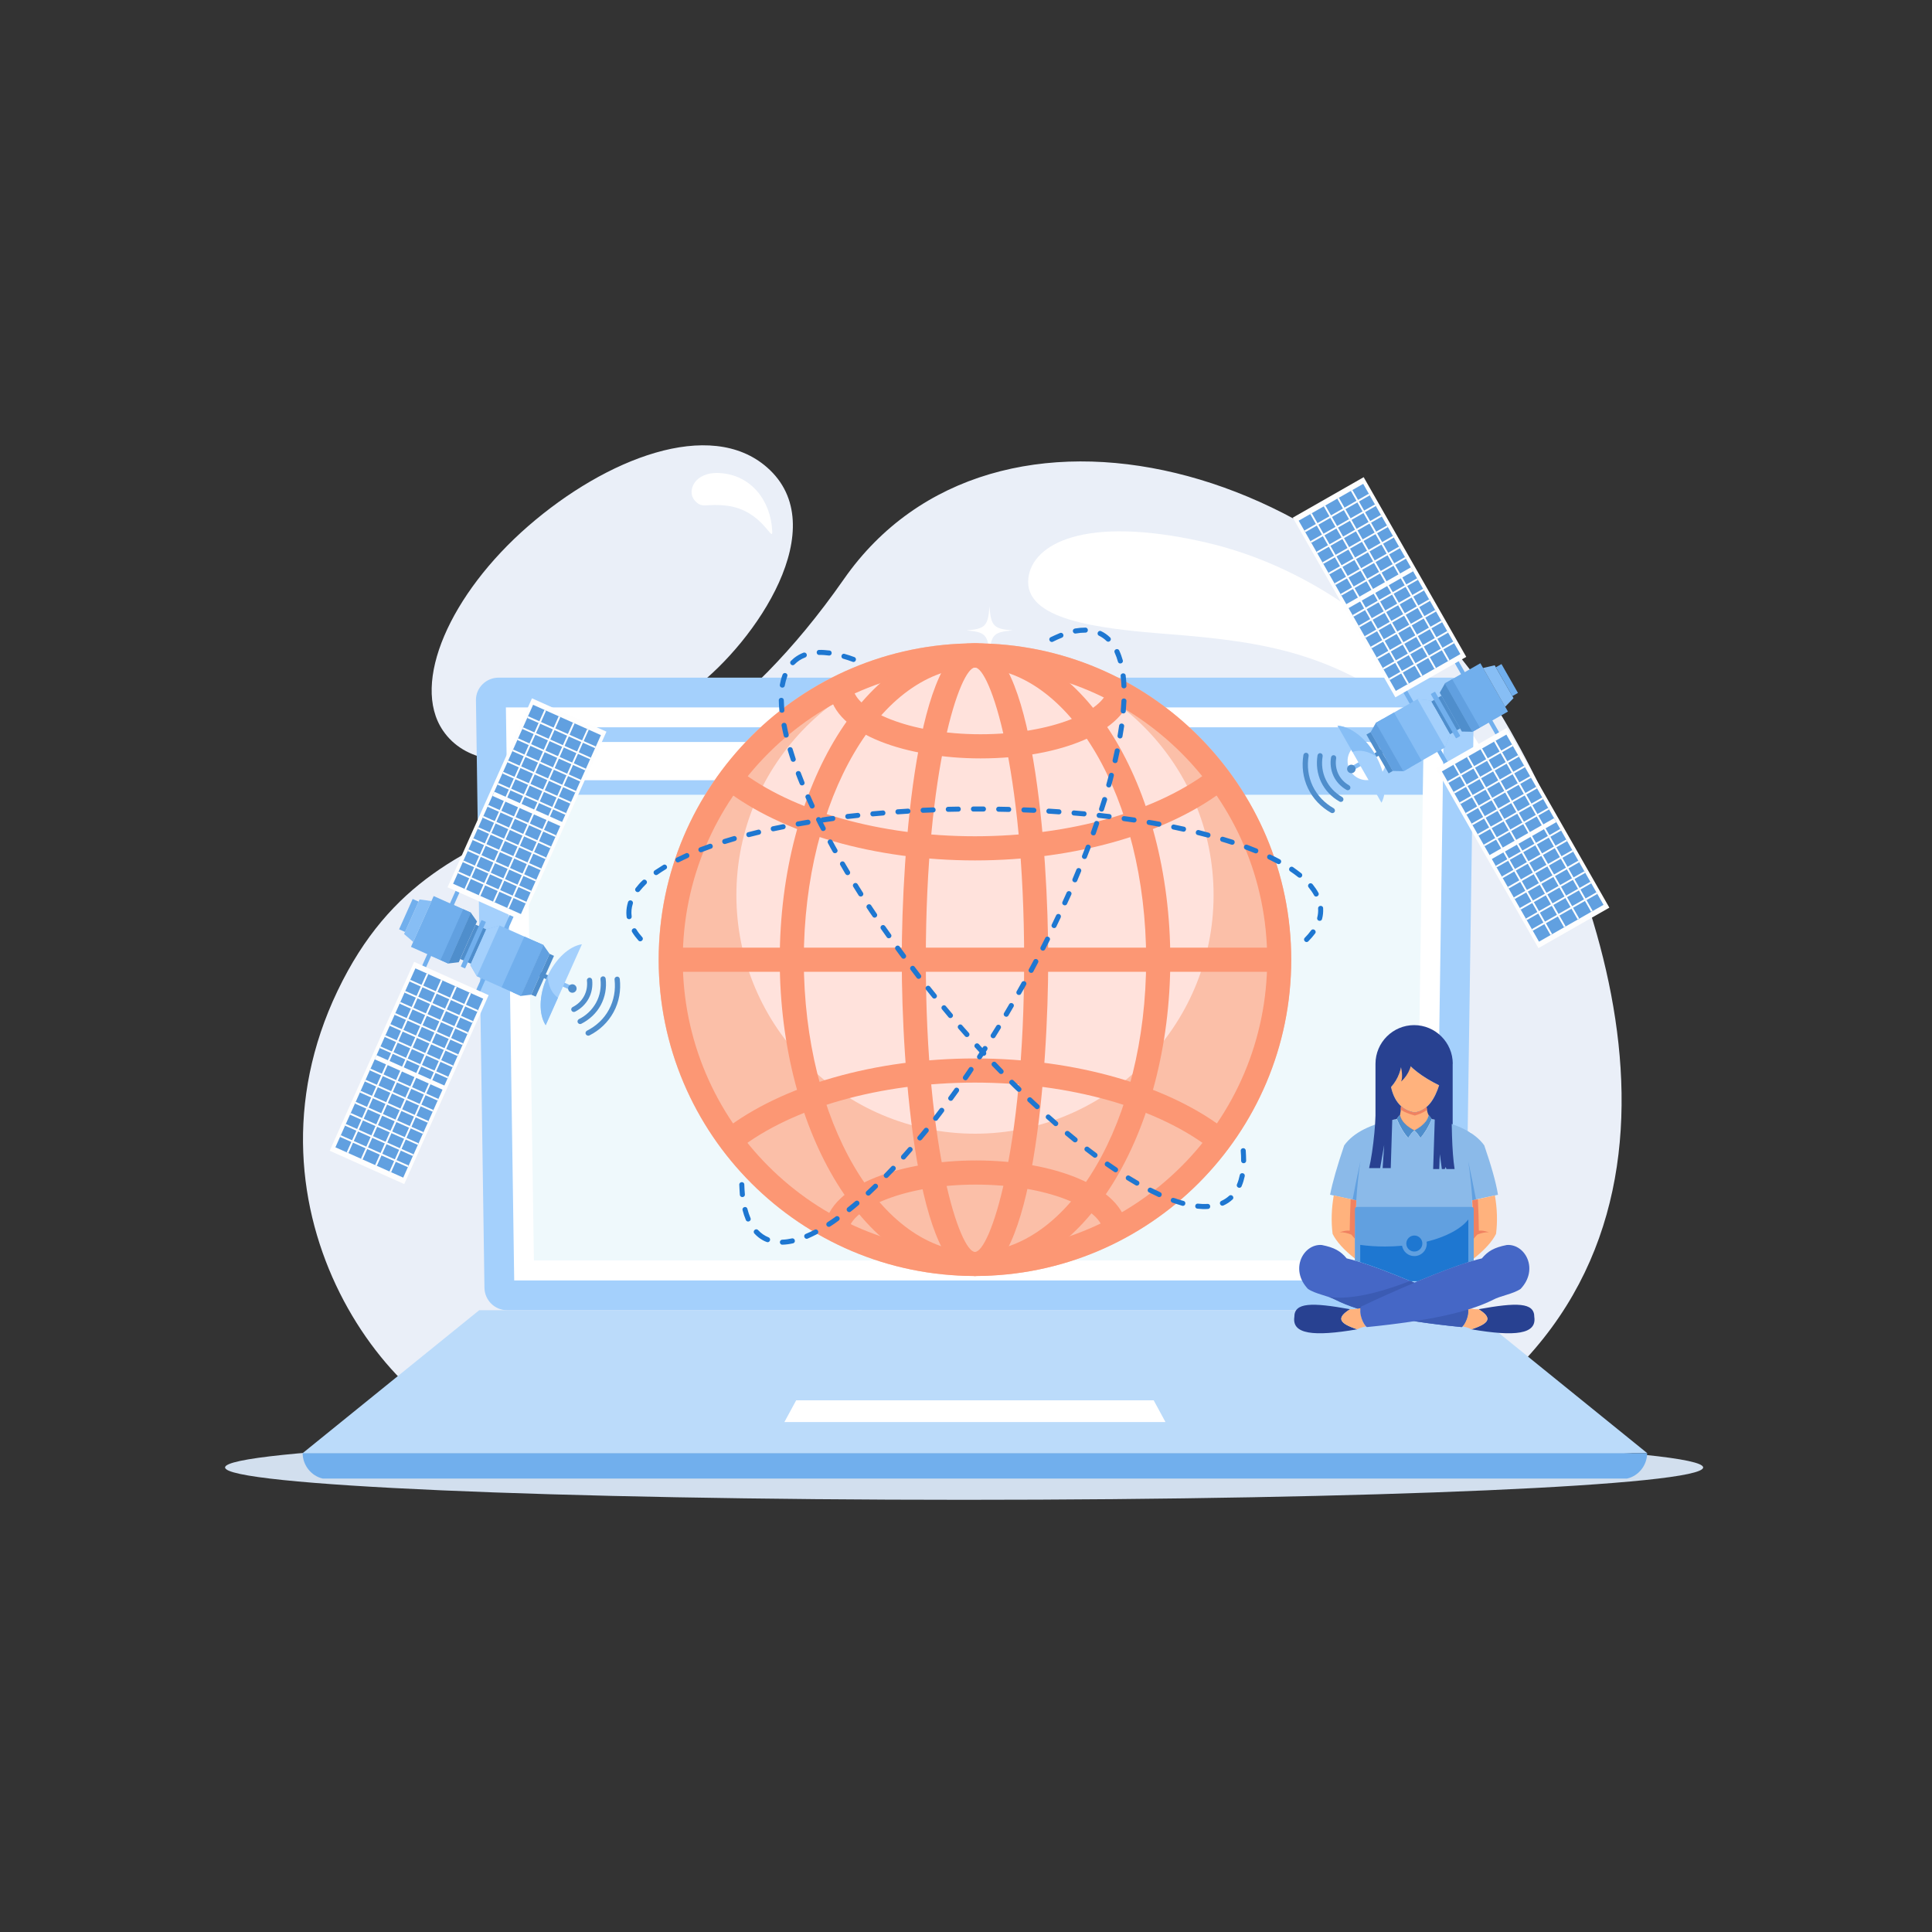 <svg xmlns="http://www.w3.org/2000/svg" enable-background="new 0 0 2000 2000" viewBox="0 0 2000 2000" width="2000" height="2000"><rect x="0" y="0" width="2000" height="2000" fill="#333333" stroke="none"/><path fill="#eaeff8" fill-rule="evenodd" d="M998,1485.6c178,0,341.7,2.7,471.7,7.1c318-181.8,207.9-536.1,93.7-736.6c-158.9-279-534.5-379.2-689.8-156.6    c-210.8,302.1-414.2,196.7-524.1,426.1s57,449.4,176.8,467.1C656.3,1488.3,820,1485.6,998,1485.6L998,1485.6z M719.3,712.1    c-81.4,62-216.1,110-260.8,44.1c-33.4-49.2,7.7-141.5,88.3-211.6c80.5-70,188.4-112.3,247.2-60.8C863.9,545,782,664.4,719.3,712.1    z" clip-rule="evenodd"/><path fill="#d2dfee" fill-rule="evenodd" d="M998,1485.6c422.5,0,765.1,15,765.1,33.5c0,18.5-342.5,33.5-765.1,33.5c-422.5,0-765-15-765-33.5    C232.9,1500.6,575.5,1485.6,998,1485.6z" clip-rule="evenodd"/><path fill="#fff" fill-rule="evenodd" d="M1244.7,560.7c191.1,42.6,312.7,218.3,324.6,303.1c4.9,34.8-4.2-46.7-101.6-120.8    c-87.1-66.3-154.9-78.6-258.6-86.6c-73.2-5.7-149.9-14.7-144.5-58.3C1068.9,563.6,1121.3,533.2,1244.7,560.7L1244.7,560.7z     M745.1,489.7c32.9,2,52.9,29,54.3,60.1c0.6,13.3-9.8-21.4-46.3-26.2c-22.6-3-26,3.7-34.1-5.7    C710.9,508.6,718.5,488.1,745.1,489.7z" clip-rule="evenodd"/><path fill="#fff" fill-rule="evenodd" d="M942.4,683.2c-2.7,37.6-8.3,42.8-44.1,45.7c35.8,2.9,41.4,8.1,44.1,45.7c2.7-37.6,8.3-42.8,44.1-45.7    C950.7,726,945.2,720.8,942.4,683.2L942.4,683.2z M1088.1,782.3c-1.5,20.1-4.4,22.8-23.5,24.4c19.1,1.5,22.1,4.3,23.5,24.4    c1.5-20.1,4.4-22.8,23.6-24.4C1092.5,805.1,1089.6,802.4,1088.1,782.3L1088.1,782.3z M1024.3,627.9c-1.5,20.3-4.5,23.1-23.9,24.7    c19.4,1.6,22.4,4.4,23.9,24.7c1.5-20.3,4.5-23.1,23.9-24.7C1028.8,651,1025.8,648.2,1024.3,627.9z" clip-rule="evenodd"/><path fill="#fff" fill-rule="evenodd" d="M889.6,1299.3c2.2,30.4,6.7,34.6,35.7,37c-29,2.3-33.5,6.5-35.7,37c-2.2-30.4-6.7-34.6-35.7-37    C882.9,1334,887.4,1329.8,889.6,1299.3L889.6,1299.3z M771.6,1379.6c1.2,16.3,3.6,18.5,19.1,19.7c-15.5,1.3-17.9,3.5-19.1,19.7    c-1.2-16.3-3.6-18.5-19.1-19.7C768.1,1398.1,770.5,1395.9,771.6,1379.6L771.6,1379.6z M823.3,1254.5c1.2,16.5,3.6,18.7,19.3,20    c-15.7,1.3-18.1,3.5-19.3,20c-1.2-16.5-3.6-18.7-19.3-20C819.7,1273.3,822.1,1271,823.3,1254.5z" clip-rule="evenodd"/><path fill="#fff" fill-rule="evenodd" d="M1353.3,1224.3c-1.7,23.3-5.1,26.5-27.4,28.3c22.2,1.8,25.7,5,27.4,28.3c1.7-23.3,5.1-26.5,27.4-28.3    C1358.5,1250.8,1355,1247.6,1353.3,1224.3L1353.3,1224.3z M1443.7,1285.8c-0.9,12.4-2.7,14.2-14.6,15.1c11.9,1,13.7,2.7,14.6,15.1    c0.9-12.4,2.7-14.2,14.6-15.1C1446.4,1299.9,1444.6,1298.2,1443.7,1285.8L1443.7,1285.8z M1404.1,1190    c-0.9,12.6-2.8,14.3-14.8,15.3c12,1,13.9,2.7,14.8,15.3c0.9-12.6,2.8-14.3,14.8-15.3C1406.9,1204.3,1405,1202.6,1404.1,1190z" clip-rule="evenodd"/><path fill="#a4d0fc" fill-rule="evenodd" d="M516.1,701.5h986.3c12.8,0,23.5,10.4,23.4,23.2l-8.8,608.4c-0.2,12.7-10.5,23.2-23.4,23.2H524.9    c-12.8,0-23.2-10.4-23.4-23.2l-8.8-608.4C492.6,711.9,503.3,701.5,516.1,701.5z" clip-rule="evenodd"/><polygon fill="#fff" fill-rule="evenodd" points="523.7 732.3 532.3 1325.5 1486.2 1325.5 1494.8 732.3" clip-rule="evenodd"/><polygon fill="#eff9fc" fill-rule="evenodd" points="544.6 752.9 552.7 1304.8 1465.8 1304.8 1473.9 752.9" clip-rule="evenodd"/><polygon fill="#a4d0fc" fill-rule="evenodd" points="1472.8 822.7 545.7 822.7 544.6 752.9 1473.9 752.9" clip-rule="evenodd"/><path fill="#fff" fill-rule="evenodd" d="M591.1,768.1h483.3c10.9,0,19.8,8.9,19.8,19.8l0,0c0,10.9-8.9,19.8-19.8,19.8H591.1    c-10.9,0-19.8-8.9-19.8-19.8l0,0C571.3,777,580.2,768.1,591.1,768.1z" clip-rule="evenodd"/><path fill="#fff" fill-rule="evenodd" d="M1414.8,807.6c10.9,0,19.8-8.9,19.8-19.8c0-10.9-8.9-19.8-19.8-19.8s-19.8,8.9-19.8,19.8    C1395,798.7,1403.9,807.6,1414.8,807.6z" clip-rule="evenodd"/><polygon fill="#bbdbfa" fill-rule="evenodd" points="313.3 1504.3 634.5 1504.3 1384 1504.3 1705.2 1504.3 1522.4 1356.3 1384 1356.3 634.5 1356.3 496.1 1356.3" clip-rule="evenodd"/><path fill="#71afed" fill-rule="evenodd" d="M313.3,1504.3h1391.8c0,12.6-8.9,23.7-20.8,26.3H334.1C322.3,1528,313.3,1516.8,313.3,1504.3z" clip-rule="evenodd"/><polygon fill="#fff" fill-rule="evenodd" points="824.2 1449.6 871 1449.6 1147.5 1449.6 1194.3 1449.6 1206.5 1472.1 1147.5 1472.1 871 1472.1 812 1472.1" clip-rule="evenodd"/><path fill="#fbbfa8" fill-rule="evenodd" d="M681.8,993.5c0-180.6,146.9-327.5,327.4-327.5c180.6,0,327.4,146.9,327.4,327.5     c0,180.6-146.9,327.4-327.4,327.4C828.7,1320.9,681.8,1174,681.8,993.5z" clip-rule="evenodd"/><path fill="#ffe2dc" fill-rule="evenodd" d="M762.3,926.6c0-136.2,110.8-247,247-247c136.2,0,247,110.8,247,247c0,136.2-110.8,247-247,247     C873.1,1173.6,762.3,1062.8,762.3,926.6z" clip-rule="evenodd"/><path fill="#fc9774" fill-rule="evenodd" d="M1009.3,691c-166.8,0-302.5,135.7-302.5,302.5c0,166.8,135.7,302.5,302.5,302.5    c166.8,0,302.5-135.7,302.5-302.5C1311.8,826.7,1176.1,691,1009.3,691L1009.3,691z M1009.3,1320.9    c-180.6,0-327.4-146.9-327.4-327.4c0-180.6,146.9-327.5,327.4-327.5c180.6,0,327.4,146.9,327.4,327.5    C1336.7,1174,1189.8,1320.9,1009.3,1320.9z" clip-rule="evenodd"/><path fill="#fc9774" fill-rule="evenodd" d="M1009.3,691c-97.7,0-177.2,135.7-177.2,302.5c0,166.8,79.5,302.5,177.2,302.5c97.7,0,177.2-135.7,177.2-302.5    C1186.4,826.7,1107,691,1009.3,691L1009.3,691z M1009.3,1320.9c-111.5,0-202.1-146.9-202.1-327.4c0-180.6,90.7-327.5,202.1-327.5    c111.5,0,202.2,146.9,202.2,327.5C1211.4,1174,1120.7,1320.9,1009.3,1320.9z" clip-rule="evenodd"/><path fill="#fc9774" fill-rule="evenodd" d="M1009.3,691c-15.2,0-50.9,102.9-50.9,302.5c0,199.6,35.7,302.5,50.9,302.5c15.2,0,50.9-102.9,50.9-302.5    C1060.1,793.9,1024.5,691,1009.3,691L1009.3,691z M1009.3,1320.9c-60,0-75.8-214.2-75.8-327.4c0-113.3,15.9-327.5,75.8-327.5    c60,0,75.8,214.2,75.8,327.5C1085.1,1106.7,1069.2,1320.9,1009.3,1320.9z" clip-rule="evenodd"/><rect width="629.9" height="25" x="694.3" y="981" fill="#fc9774" fill-rule="evenodd" clip-rule="evenodd"/><path fill="#fc9774" fill-rule="evenodd" d="M1009.3,890.7c-103,0-200.2-27.8-259.9-74.3l15.3-19.7c55.5,43.2,146.9,69,244.5,69     c98.8,0,190.7-26.2,246.1-70.2l15.5,19.5C1211.3,862.4,1113.5,890.7,1009.3,890.7z" clip-rule="evenodd"/><path fill="#fc9774" fill-rule="evenodd" d="M1255.3,1190.9c-55.3-44-147.3-70.2-246.1-70.2c-97.7,0-189.1,25.8-244.5,69l-15.3-19.7     c59.7-46.5,156.9-74.3,259.9-74.3c104.2,0,202,28.3,261.6,75.6L1255.3,1190.9z" clip-rule="evenodd"/><path fill="#fc9774" fill-rule="evenodd" d="M1015,785.1c-74.1,0-151.6-24.1-156.6-70l24.8-2.7c2.4,22.6,57.2,47.7,131.8,47.7     c74.5,0,128.3-24.4,131.7-47.1l24.7,3.7C1165.4,756.4,1099.6,785.1,1015,785.1z" clip-rule="evenodd"/><path fill="#fc9774" fill-rule="evenodd" d="M878.4,1274l-24.8-2.7c5-46,82.5-70,156.6-70c84.6,0,150.4,28.7,156.4,68.4l-24.7,3.7     c-3.4-22.8-57.2-47.1-131.7-47.1C935.5,1226.2,880.8,1251.4,878.4,1274z" clip-rule="evenodd"/><g><path fill="#1e77d1" fill-rule="evenodd" d="M822,681.2c3.1-2.4,6-4.1,9.6-5.5c3.5-1.2,5.1,3.7,1.9,4.9c-4.4,1.7-7.7,3.9-11,7.2    c-2.4,2.5-6.1-1.1-3.8-3.6C819.8,683.1,820.8,682.2,822,681.2L822,681.2z M810.1,698.4c1.2-3.2,6.2-1.5,4.8,1.9    c-1.1,3.1-1.9,6.2-2.5,9.4c-0.6,3.4-5.7,2.5-5.1-0.9C807.9,705.4,808.8,701.7,810.1,698.4L810.1,698.4z M806.2,725    c-0.1-3.4,5.2-3.6,5.2,0c0.1,3.4,0.3,6.7,0.6,10c0.4,3.4-4.8,4-5.2,0.5C806.5,732.1,806.2,728.5,806.2,725L806.2,725z     M806.8,735.6l5.2-0.5L806.8,735.6L806.8,735.6z M809.1,751.3c-0.6-3.3,4.5-4.5,5.2-0.8c0.6,3.3,1.3,6.6,2.1,9.9    c0.8,3.3-4.3,4.6-5.1,1.2C810.5,758.2,809.7,754.7,809.1,751.3L809.1,751.3z M815.5,776.8c-1-3.3,4-4.8,5-1.5c1,3.3,2,6.6,3.1,9.9    c1.1,3.3-3.8,4.9-4.9,1.7C817.5,783.5,816.5,780.2,815.5,776.8L815.5,776.8z M824,801.7c-1.2-3.2,3.6-5.1,4.9-1.9    c1.2,3.2,2.5,6.4,3.8,9.7c1.3,3.2-3.5,5.1-4.8,2C826.5,808.2,825.2,804.9,824,801.7L824,801.7z M834,825.9    c-1.4-3.1,3.4-5.2,4.8-2.1c1.4,3.2,2.8,6.3,4.3,9.5c1.4,3.1-3.3,5.3-4.7,2.2C836.8,832.3,835.4,829.1,834,825.9L834,825.9z     M845.1,849.6c-1.5-3,3-5.6,4.8-2.1c1.5,3,3,6,4.6,9c1.6,3.1-3.1,5.4-4.6,2.4C848.2,855.8,846.6,852.7,845.1,849.6L845.1,849.6z     M857.1,872.8c-1.6-3,2.9-5.5,4.6-2.5c1.6,3.1,3.3,6.1,5,9.1c1.7,3-2.9,5.5-4.6,2.5C860.4,879,858.7,875.9,857.1,872.8    L857.1,872.8z M869.9,895.6c-1.7-2.9,2.7-5.8,4.6-2.4l5.2,8.8c1.7,2.8-2.5,5.9-4.7,2.4C873.3,901.4,871.6,898.5,869.9,895.6    L869.9,895.6z M883.3,918c-1.8-2.9,2.6-5.7,4.5-2.7l5.5,8.8c1.8,2.8-2.4,5.8-4.5,2.7C887,923.8,885.1,920.9,883.3,918L883.3,918z     M897.4,940.1c-1.9-2.9,2.5-5.7,4.4-2.9c1.9,2.9,3.8,5.8,5.8,8.7c1.9,2.8-2.4,5.8-4.3,2.9C901.2,945.9,899.3,943,897.4,940.1    L897.4,940.1z M912,961.7c-1.9-2.7,2.1-6.1,4.5-2.7l5.8,8.2c2,2.8-2.3,5.8-4.3,3L912,961.7L912,961.7z M927.1,983    c-2-2.8,2.2-5.8,4.2-3.1c2,2.8,4.1,5.6,6.2,8.4c2,2.8-2.1,5.9-4.2,3.1C931.2,988.7,929.2,985.9,927.1,983L927.1,983z M942.7,1004    c-2.1-2.7,2.1-5.9,4.1-3.2l6.3,8.3c2.1,2.7-2,5.9-4.1,3.2L942.7,1004L942.7,1004z M958.7,1024.6c-2.1-2.7,2-5.9,4.1-3.2l6.5,8.1    c2.2,2.7-1.9,5.9-4,3.3C963.1,1030.1,960.9,1027.4,958.7,1024.6L958.7,1024.6z M975.2,1044.9c-2.2-2.6,1.8-6,4-3.3l6.7,8    c2.2,2.6-1.8,6-4,3.4L975.2,1044.9L975.2,1044.9z M992.1,1064.8c-2.2-2.6,1.7-6,3.9-3.4l6.9,7.8c2.3,2.6-1.6,6-3.9,3.5    C996.7,1070.1,994.4,1067.5,992.1,1064.8L992.1,1064.8z M1009.4,1084.4c-2.3-2.5,1.5-6,3.9-3.5l7,7.7c2.2,2.4-1.3,6.3-4,3.3    L1009.4,1084.4L1009.4,1084.4z M1027.2,1103.5c-2.4-2.5,1.4-6.1,3.8-3.6c2.4,2.5,4.8,5,7.2,7.5c2.4,2.5-1.3,6.1-3.7,3.6    C1032,1108.5,1029.6,1106,1027.2,1103.5L1027.2,1103.5z M1045.5,1122.2c-2.4-2.4,1.3-6.1,3.7-3.7c2.4,2.4,4.9,4.9,7.4,7.3    c2.5,2.4-1.2,6.1-3.6,3.7C1050.4,1127.1,1047.9,1124.7,1045.5,1122.2L1045.5,1122.2z M1064.2,1140.4c-2.5-2.4,1.1-6.1,3.6-3.8    c2.5,2.4,5,4.8,7.6,7.1c2.5,2.3-1,6.2-3.5,3.8C1069.3,1145.2,1066.7,1142.8,1064.2,1140.4L1064.2,1140.4z M1083.4,1158.2    c-2.5-2.2,0.8-6.2,3.5-3.8c2.6,2.3,5.1,4.6,7.7,6.8c2.6,2.2-0.8,6.2-3.4,3.9C1088.6,1162.8,1086.1,1160.4,1083.4,1158.2    L1083.4,1158.2z M1103.2,1175.3c-2.6-2.1,0.6-6.3,3.5-3.9c2.6,2.2,5.2,4.3,7.9,6.5c2.7,2.2-0.6,6.2-3.3,4.1    C1108.6,1179.7,1105.9,1177.5,1103.2,1175.3L1103.2,1175.3z M1123.6,1191.6c-2.7-2.1,0.5-6.2,3.2-4.1c2.7,2.1,5.5,4.2,8.3,6.3    c2.8,2-0.4,6.2-3.1,4.2C1129.2,1195.9,1126.4,1193.8,1123.6,1191.6L1123.6,1191.6z M1144.7,1207.2c-2.8-2,0.2-6.2,3-4.3    c2.8,2,5.7,3.9,8.6,5.9c2.8,1.9,0,6.2-2.9,4.3C1150.5,1211.1,1147.6,1209.2,1144.7,1207.2L1144.7,1207.2z M1166.6,1221.6    c-2.9-1.8-0.2-6.2,2.7-4.4c2.9,1.8,5.9,3.6,8.9,5.3c3,1.7,0.4,6.2-2.6,4.5C1172.6,1225.2,1169.6,1223.4,1166.6,1221.6    L1166.6,1221.6z M1189.5,1234.4c-3.1-1.5-0.7-6.2,2.3-4.7c3.1,1.5,6.2,3,9.3,4.5c3.1,1.4,1,6.2-2.1,4.8    C1195.8,1237.5,1192.7,1236,1189.5,1234.4L1189.5,1234.4z M1213.7,1245c-1.4-0.5-2.1-2-1.6-3.3c1.1-3,4.4-1.2,6.4-0.5    c2.2,0.7,4.4,1.4,6.7,2c3.3,0.9,1.9,5.9-1.4,5C1220.4,1247.2,1217.1,1246.1,1213.7,1245L1213.7,1245L1213.7,1245z M1239.6,1251.2    c-3.4-0.3-2.9-5.5,0.5-5.2c3.4,0.4,6.6,0.5,10,0.3c3.4-0.2,3.7,5,0.3,5.2C1246.8,1251.8,1243.2,1251.6,1239.6,1251.2    L1239.6,1251.2z M1266.5,1247.9c-3.1,1.4-5.4-3.3-2-4.8c3-1.4,5.4-3,7.9-5.2c2.5-2.3,6,1.5,3.5,3.8    C1273.1,1244.3,1269.9,1246.4,1266.5,1247.9L1266.5,1247.9z M1285.3,1228c-1.3,3.2-6.1,1.2-4.8-2c1.3-3.1,2.2-6.2,2.9-9.5    c0.6-3.2,5.9-2.6,5.1,1.3C1287.7,1221.4,1286.7,1224.7,1285.3,1228L1285.3,1228z M1290,1201.6c0,3.3-5.2,3.6-5.2-0.2    c0-3.3-0.1-6.7-0.4-10c-0.3-3.4,4.9-4,5.2-0.3C1289.8,1194.6,1290,1198,1290,1201.6L1290,1201.6z M884.4,680.2    c3.2,1.2,1.4,6.1-1.8,4.9c-3.2-1.2-6.4-2.3-9.7-3.2c-3.3-1-1.8-6,1.4-5C877.7,677.8,881.1,679,884.4,680.2L884.4,680.2z     M858.7,673.4c3.3,0.4,2.9,5.5-0.7,5.2c-3.2-0.4-6.7-0.7-9.9-0.6c-3.4,0.1-3.6-5.1-0.2-5.2C851.5,672.6,855.1,673.1,858.7,673.4z" clip-rule="evenodd"/></g><path fill="#1e77d1" fill-rule="evenodd" d="M648.4,944.9c0-3.9,0.6-7.2,1.7-11c1.1-3.4,6-1.8,5,1.6c-1.4,4.4-1.8,8.5-1.2,13.1c0.4,3.4-4.7,4.1-5.2,0.7   C648.5,947.8,648.4,946.4,648.4,944.9L648.4,944.9z M654.4,964.9c-1.8-2.9,2.7-5.8,4.5-2.6c1.7,2.8,3.6,5.3,5.9,7.8   c2.3,2.5-1.6,6-3.9,3.5C658.5,970.9,656.2,967.9,654.4,964.9L654.4,964.9z M1354.4,974.4c-2.4,2.5-6.1-1.2-3.7-3.6   c2.4-2.4,4.5-4.9,6.5-7.6c2-2.8,6.2,0.2,4.3,3C1359.3,969.1,1357,971.8,1354.4,974.4L1354.4,974.4z M1368.6,951.3   c-0.8,3.3-5.9,2.2-5-1.4c0.8-3.2,1.1-6.1,0.9-9.4c-0.2-3.4,5-3.8,5.2-0.4C1369.9,944,1369.6,947.6,1368.6,951.3L1368.6,951.3z    M1364.8,924.2c1.7,3-2.9,5.6-4.5,2.6c-1.6-2.9-3.5-5.6-5.6-8.2c-2.1-2.5,1.6-6.2,4.2-3.1C1361.1,918.3,1363.1,921.1,1364.8,924.2   L1364.8,924.2z M1347.1,904c2.6,2.1-0.4,6.3-3.4,3.9c-2.6-2.1-5.3-4-8.1-5.9c-2.8-1.9,0-6.3,3-4.3   C1341.5,899.8,1344.3,901.8,1347.1,904L1347.1,904z M1324.9,889.6c3,1.6,0.6,6.2-2.5,4.6c-3-1.6-6.1-3.2-9.2-4.7   c-3.1-1.5-0.9-6.2,2.2-4.7C1318.6,886.3,1321.8,887.9,1324.9,889.6L1324.9,889.6z M1301,878.4c3.2,1.3,1.2,6.1-2,4.8   c-3.2-1.3-6.4-2.5-9.6-3.8c-3.1-1.1-1.7-6.2,2-4.8C1294.7,875.9,1297.8,877.1,1301,878.4L1301,878.4z M1276.4,869.4   c3.1,1,1.9,6.1-1.9,4.9c-3.2-1-6.4-2.1-9.6-3c-3.3-1-1.8-6,1.5-5C1269.7,867.3,1273,868.3,1276.4,869.4L1276.4,869.4z M1251.2,862   c3.3,0.9,2,5.9-1.3,5c-3.3-0.9-6.7-1.8-10.1-2.6c-3.3-0.8-2.1-5.9,1.3-5.1C1244.5,860.2,1247.9,861.1,1251.2,862L1251.2,862z    M1225.8,855.8c3.3,0.7,2.2,5.8-1.1,5.1c-3.4-0.8-6.8-1.5-10.2-2.2c-3.4-0.7-2.3-5.8,1-5.1C1219,854.3,1222.4,855,1225.8,855.8   L1225.8,855.8z M1200.2,850.6c3.4,0.6,2.4,5.7-0.9,5.1c-3.4-0.6-6.8-1.2-10.2-1.8c-3.4-0.6-2.5-5.7,0.9-5.1   C1193.3,849.3,1196.7,849.9,1200.2,850.6L1200.2,850.6z M1174.4,846.3c3.2,0.5,2.9,5.7-1.1,5.1l-10-1.4c-3.2-0.4-3-5.7,1-5.1   L1174.4,846.3L1174.4,846.3z M1148.5,842.7c3.3,0.4,2.9,5.5-0.7,5.2l-10.3-1.2c-3.3-0.4-3-5.6,0.8-5.2   C1141.6,841.9,1145.1,842.4,1148.5,842.7L1148.5,842.7z M1122.5,839.9c3.4,0.3,2.9,5.5-0.5,5.2l-10.4-0.9c-3.4-0.3-3-5.5,0.4-5.2   L1122.5,839.9L1122.5,839.9z M1096.4,837.8c3.3,0.2,3.3,5.5-0.6,5.2l-10.2-0.7c-3.4-0.2-3.1-5.4,0.3-5.2L1096.4,837.8L1096.4,837.8   z M1070.4,836.2c3.3,0.2,3.5,5.4-0.6,5.2l-10-0.4c-3.4-0.1-3.2-5.3,0.2-5.2L1070.4,836.2L1070.4,836.2z M1044.3,835.3   c3.4,0.1,3.3,5.3-0.1,5.2l-10.4-0.2c-3.3,0-3.6-5.3,0.3-5.2L1044.3,835.3L1044.3,835.3z M1018.1,834.9c3.3,0,3.6,5.2-0.2,5.2   l-10.2,0c-3.4,0-3.5-5.2,0-5.2L1018.1,834.9L1018.1,834.9z M992,835c3.4-0.1,3.5,5.1,0.1,5.2l-10.4,0.2c-3.4,0.1-3.6-5.1-0.1-5.2   C985.1,835.2,988.5,835.1,992,835L992,835z M965.9,835.8c3.4-0.1,3.6,5.1,0.2,5.2c-3.5,0.1-6.9,0.3-10.4,0.4   c-3.4,0.2-3.7-5-0.3-5.2C958.9,836,962.4,835.9,965.9,835.8L965.9,835.8z M939.8,837.1c3.4-0.2,3.7,5,0.3,5.2   c-3.5,0.2-6.9,0.4-10.4,0.7c-3.4,0.2-3.8-5-0.4-5.2L939.8,837.1L939.8,837.1z M913.8,839c3.4-0.3,3.9,4.9,0.4,5.2   c-3.5,0.3-6.9,0.6-10.4,0.9c-3.4,0.3-3.9-4.9-0.5-5.2C906.8,839.6,910.3,839.3,913.8,839L913.8,839z M887.7,841.5   c3.3-0.4,4.3,4.8,0.2,5.2l-10,1.1c-3.4,0.4-4-4.8-0.6-5.2C880.8,842.3,884.3,841.9,887.7,841.5L887.7,841.5z M861.8,844.7   c3.4-0.5,4.1,4.7,0.7,5.2c-3.4,0.5-6.9,1-10.3,1.5c-3.4,0.5-4.2-4.7-0.8-5.2C854.9,845.6,858.4,845.1,861.8,844.7L861.8,844.7z    M836,848.6c3.3-0.6,4.4,4.6,0.7,5.2c-3.4,0.6-6.7,1.1-10,1.7c-3.4,0.6-4.3-4.5-0.9-5.1C829.1,849.8,832.5,849.1,836,848.6   L836,848.6z M810.2,853.3c3.4-0.7,4.4,4.4,1,5.1c-3.4,0.7-6.8,1.4-10.2,2.1c-3.4,0.7-4.5-4.4-1.1-5.1   C803.4,854.7,806.8,854,810.2,853.3L810.2,853.3z M784.7,858.9c3.3-0.8,4.6,4.3,1.2,5.1c-3.4,0.8-6.7,1.6-10.1,2.5   c-3.3,0.9-4.6-4.2-1.3-5C777.9,860.6,781.3,859.8,784.7,858.9L784.7,858.9z M759.4,865.6c3.3-1,4.8,4,1.5,5c-3.3,1-6.6,2-9.9,3   c-3.3,1-4.8-3.9-1.6-5C752.7,867.6,756,866.6,759.4,865.6L759.4,865.6z M734.4,873.6c3.2-1.2,5,3.8,1.8,4.9   c-3.2,1.2-6.5,2.3-9.7,3.6c-3.2,1.2-5.1-3.6-1.9-4.9C727.8,876,731.1,874.8,734.4,873.6L734.4,873.6z M710,883.3   c3-1.4,5.5,3.3,1.9,4.9c-3,1.4-6.1,2.8-9,4.3c-3.1,1.5-5.4-3.1-2.3-4.7C703.6,886.3,706.8,884.8,710,883.3L710,883.3z M686.6,895.4   c2.9-1.8,5.6,2.7,2.7,4.4c-2.9,1.8-5.8,3.6-8.6,5.6c-2.8,2-5.8-2.3-3-4.3C680.6,899.2,683.5,897.3,686.6,895.4L686.6,895.4z    M665.3,911.3c2.5-2.4,6.1,1.5,3.6,3.8c-2.3,2.3-4.7,4.8-6.7,7.4c-2.1,2.7-6.3-0.4-4.1-3.2C660.2,916.6,662.7,913.6,665.3,911.3z" clip-rule="evenodd"/><g><path fill="#1e77d1" fill-rule="evenodd" d="M789.7,1283.9c-3.4-1.9-6-4-8.7-6.9c-2.4-2.6,1.4-6.1,3.8-3.6c3.2,3.4,6.5,5.7,10.8,7.5    c3.2,1.3,1.2,6.1-1.9,4.8C792.2,1285.2,791,1284.6,789.7,1283.9L789.7,1283.9z M810,1288.5c-3.4,0.1-3.7-5.1,0-5.2    c3.3-0.1,6.4-0.6,9.7-1.3c3.4-0.7,4.5,4.4,1.1,5.1C817.3,1287.9,813.6,1288.4,810,1288.5L810,1288.5z M836.1,1282.2    c-3.1,1.3-5.3-3.5-1.9-4.9c3.1-1.3,6.1-2.7,9.1-4.3c3-1.6,5.5,3,2.4,4.6C842.5,1279.2,839.4,1280.8,836.1,1282.2L836.1,1282.2z     M845.7,1277.6l-2.4-4.6L845.7,1277.6L845.7,1277.6z M859.4,1269.6c-2.8,1.8-5.9-2.4-2.6-4.5c2.8-1.8,5.6-3.7,8.3-5.7    c2.8-2,5.8,2.2,3,4.2C865.3,1265.7,862.4,1267.8,859.4,1269.6L859.4,1269.6z M880.7,1254.2c-2.7,2.1-5.9-1.9-3.3-4.1    c2.7-2.2,5.3-4.4,8-6.6c2.6-2.2,6,1.7,3.4,4C886.2,1249.8,883.5,1252,880.7,1254.2L880.7,1254.2z M900.6,1237    c-2.5,2.3-6.1-1.5-3.6-3.8c2.5-2.4,5-4.7,7.5-7.1c2.5-2.4,6.1,1.4,3.6,3.7C905.7,1232.2,903.2,1234.6,900.6,1237L900.6,1237z     M919.3,1218.7c-2.4,2.5-6.1-1.2-3.7-3.6c2.4-2.5,4.8-5,7.2-7.5c2.3-2.5,6.1,1.1,3.8,3.6C924.2,1213.7,921.8,1216.2,919.3,1218.7    L919.3,1218.7z M937.2,1199.5c-2.2,2.5-6.3-0.7-3.7-3.7c2.2-2.5,4.5-5.1,6.7-7.6c2.2-2.6,6.2,0.8,3.9,3.4    C941.8,1194.3,939.5,1196.9,937.2,1199.5L937.2,1199.5z M954.2,1179.7c-2.2,2.6-6.2-0.7-4-3.3c2.2-2.7,4.4-5.4,6.6-8    c2.2-2.7,6.2,0.6,4.1,3.3C958.7,1174.3,956.5,1177,954.2,1179.7L954.2,1179.7z M970.6,1159.3c-2,2.6-6.4-0.3-4-3.4l6.2-8.1    c2.1-2.7,6.2,0.4,4.2,3.1C974.9,1153.8,972.7,1156.6,970.6,1159.3L970.6,1159.3z M986.3,1138.5c-2,2.8-6.3-0.3-4.2-3.1    c2-2.8,4-5.6,6.1-8.4c1.9-2.7,6.3,0.1,4.1,3.2C990.4,1132.9,988.4,1135.7,986.3,1138.5L986.3,1138.5z M1001.5,1117.2    c-1.9,2.8-6.2-0.2-4.3-3c2-2.8,3.9-5.7,5.9-8.6c1.9-2.8,6.2,0.1,4.3,2.9C1005.5,1111.5,1003.5,1114.3,1001.5,1117.2L1001.5,1117.2    z M1016.2,1095.5c-1.8,2.7-6.4,0.3-4.2-3.1l5.5-8.4c1.9-2.9,6.2-0.1,4.4,2.8L1016.2,1095.5L1016.2,1095.5z M1030.3,1073.6    c-1.8,2.9-6.2,0.1-4.4-2.8l5.5-8.8c1.8-2.9,6.2-0.2,4.4,2.7C1034,1067.6,1032.1,1070.6,1030.3,1073.6L1030.3,1073.6z     M1043.9,1051.3c-1.8,2.9-6.2,0.3-4.5-2.7l5.3-9c1.7-3,6.2-0.3,4.5,2.6L1043.9,1051.3L1043.9,1051.3z M1057,1028.7    c-1.7,3-6.2,0.4-4.5-2.6l5.1-9.1c1.7-3,6.2-0.5,4.6,2.5C1060.5,1022.6,1058.8,1025.7,1057,1028.7L1057,1028.7z M1069.7,1005.8    c-1.6,3-6.2,0.5-4.6-2.5l4.9-9.2c1.6-3,6.2-0.6,4.6,2.4L1069.7,1005.8L1069.7,1005.8z M1081.9,982.7c-1.6,3.1-6.2,0.7-4.6-2.4    l4.7-9.3c1.5-3.1,6.2-0.7,4.7,2.3C1085,976.5,1083.4,979.6,1081.9,982.7L1081.9,982.7z M1093.5,959.3c-1.5,3.1-6.2,0.8-4.7-2.3    c1.5-3.1,3-6.2,4.5-9.4c1.4-3,6.3-1.2,4.6,2.5L1093.5,959.3L1093.5,959.3z M1104.6,935.7c-1.4,3.1-6.2,1-4.7-2.2l4.3-9.5    c1.4-3.1,6.2-1,4.8,2.1C1107.5,929.3,1106,932.5,1104.6,935.7L1104.6,935.7z M1115.1,911.8c-1.3,3.2-6.1,1.1-4.8-2    c1.4-3.2,2.7-6.4,4-9.6c1.3-3.2,6.1-1.2,4.8,2C1117.8,905.3,1116.5,908.6,1115.1,911.8L1115.1,911.8z M1125.1,887.6    c-1.3,3.2-6.1,1.3-4.9-1.9c1.3-3.2,2.5-6.5,3.8-9.7c1.2-3.2,6.1-1.4,4.9,1.9L1125.1,887.6L1125.1,887.6z M1134.3,863.1    c-1.1,3.2-6.1,1.6-4.9-1.9l3.4-9.7c1.1-3.2,6-1.5,4.9,1.7C1136.6,856.6,1135.4,859.8,1134.3,863.1L1134.3,863.1z M1142.8,838.4    c-1,3.2-6.1,1.8-4.9-1.8c1-3.2,2.1-6.5,3.1-9.7c1-3.3,6-1.8,5,1.5C1144.9,831.7,1143.8,835.1,1142.8,838.4L1142.8,838.4z     M1150.3,813.3c-0.9,3.3-5.9,1.9-5-1.4c0.9-3.3,1.8-6.7,2.7-10c0.9-3.3,5.9-2,5,1.3C1152.2,806.6,1151.3,810,1150.3,813.3    L1150.3,813.3z M1156.9,788c-0.8,3.3-5.8,2.2-5.1-1.2c0.8-3.4,1.5-6.7,2.2-10.1c0.7-3.3,5.8-2.3,5.1,1.1    C1158.4,781.2,1157.6,784.6,1156.9,788L1156.9,788z M1162,762.3c-0.6,3.4-5.7,2.5-5.1-0.9c0.6-3.4,1.1-6.8,1.6-10.2    c0.5-3.4,5.6-2.7,5.2,0.7C1163.1,755.4,1162.6,758.8,1162,762.3L1162,762.3z M1165.4,736.2c-0.3,3.4-5.5,3-5.2-0.4    c0.3-3.4,0.5-6.9,0.7-10.3c0.1-3.4,5.3-3.2,5.2,0.2C1165.9,729.2,1165.7,732.7,1165.4,736.2L1165.4,736.2z M1166.1,709.9    c0.1,3.5-5.2,3.6-5.2,0.2c-0.2-3.4-0.4-6.8-0.8-10.2c-0.4-3.4,4.8-4,5.2-0.6C1165.7,702.8,1166,706.3,1166.1,709.9L1166.1,709.9    L1166.1,709.9z M1162.3,683.5c1,3.3-4,4.8-5,1.5c-0.9-3.2-2-6.3-3.4-9.4c-1.5-3.1,3.2-5.3,4.7-2.2    C1160.1,676.6,1161.3,680,1162.3,683.5L1162.3,683.5z M1149.1,659.8c2.5,2.4-1.1,6.2-3.7,3.7c-2.4-2.3-4.7-3.9-7.7-5.4    c-3.1-1.5-0.9-6.2,2.2-4.7C1143.3,655,1146.4,657.2,1149.1,659.8L1149.1,659.8z M1123.6,649.7c3.4,0,3.4,5.2,0,5.2    c-3.3,0-6.6,0.3-9.9,0.9c-3.2,0.6-4.7-4.4-0.7-5.2C1116.7,650,1120,649.7,1123.6,649.7L1123.6,649.7z M1097.3,655.3    c3.1-1.3,5.3,3.5,1.8,4.9c-3,1.2-6.2,2.6-9.1,4.1c-3,1.5-5.5-3.1-2.3-4.7C1090.9,658.1,1094.1,656.6,1097.3,655.3L1097.3,655.3z     M765.3,1226.4c-0.1-3.4,5.1-3.6,5.2-0.2c0.1,3.4,0.3,6.8,0.6,10.2c0.3,3.4-4.8,3.9-5.2,0.5    C765.7,1233.4,765.4,1229.9,765.3,1226.4L765.3,1226.4z M768.7,1252.7c-0.8-3.3,4.2-4.6,5-1.3c0.8,3.2,1.9,6.4,3.2,9.5    c1.4,3.1-3.4,5.3-4.8,2C770.7,1259.6,769.6,1256.2,768.7,1252.7z" clip-rule="evenodd"/></g><g><polygon fill="#71afed" fill-rule="evenodd" points="1551.8 766.8 1501.3 678.3 1505.1 676.1 1555.6 764.6" clip-rule="evenodd"/><rect width="4.4" height="101.9" x="1473" y="700.9" fill="#71afed" fill-rule="evenodd" clip-rule="evenodd" transform="rotate(-29.724 1475.118 751.853)"/><rect width="12.2" height="39" x="1490.5" y="720.7" fill="#4f8ecc" fill-rule="evenodd" clip-rule="evenodd" transform="rotate(-29.724 1496.49 740.204)"/><polygon fill="#87bef5" fill-rule="evenodd" points="1401.4 797.1 1399.2 793.2 1417.5 782.8 1419.7 786.6" clip-rule="evenodd"/><rect width="23.6" height="4.4" x="1414.1" y="778.4" fill="#4f8ecc" fill-rule="evenodd" clip-rule="evenodd" transform="rotate(-29.738 1425.756 780.616)"/><polygon fill="#87bef5" fill-rule="evenodd" points="1452.8 798.3 1496 773.7 1501 760.3 1480.9 725.1 1467.4 723.7 1424.3 748.3" clip-rule="evenodd"/><rect width="21.7" height="57.6" x="1437.1" y="739.2" fill="#71afed" fill-rule="evenodd" clip-rule="evenodd" transform="rotate(-29.724 1447.888 767.936)"/><rect width="8.7" height="57.6" x="1438" y="742.4" fill="#71afed" fill-rule="evenodd" clip-rule="evenodd" transform="rotate(-29.741 1442.347 771.173)"/><polygon fill="#a4d0fc" fill-rule="evenodd" points="1501 760.3 1480.9 725.1 1467.4 723.7 1496 773.7" clip-rule="evenodd"/><polygon fill="#61a0e0" fill-rule="evenodd" points="1441.8 798.1 1418.9 757.9 1424.3 748.3 1452.8 798.3" clip-rule="evenodd"/><rect width="42.2" height="57.6" x="1507.3" y="693.3" fill="#71afed" fill-rule="evenodd" clip-rule="evenodd" transform="rotate(-29.715 1528.332 722.043)"/><rect width="21.7" height="57.6" x="1508.6" y="698.3" fill="#71afed" fill-rule="evenodd" clip-rule="evenodd" transform="rotate(-29.711 1519.532 727.166)"/><rect width="8.7" height="57.6" x="1509.5" y="701.6" fill="#61a0e0" fill-rule="evenodd" clip-rule="evenodd" transform="rotate(-29.738 1513.58 730.39)"/><polygon fill="#4f8ecc" fill-rule="evenodd" points="1513.3 757.3 1490.4 717.1 1495.8 707.5 1524.3 757.5" clip-rule="evenodd"/><polygon fill="#4f8ecc" fill-rule="evenodd" points="1437.5 800.6 1414.5 760.4 1418.9 757.9 1441.8 798.1" clip-rule="evenodd"/><path fill="#a4d0fc" fill-rule="evenodd" d="M1430.1,831c6.2-11.6,4.2-31.1-6.2-49.3c-10.4-18.2-26.1-29.8-39.3-30.4L1430.1,831z" clip-rule="evenodd"/><path fill="#87bef5" fill-rule="evenodd" d="M1424.5,782.8c-0.2-0.4-0.4-0.8-0.6-1.1c-10.4-18.2-26.1-29.8-39.3-30.4l15.5,27.1    C1408.2,775.5,1416.8,778.1,1424.5,782.8z" clip-rule="evenodd"/><path fill="#4f8ecc" fill-rule="evenodd" d="M1401.1,799.8c-2.1,1.2-4.8,0.5-6-1.6c-1.2-2.1-0.5-4.8,1.6-6c2.1-1.2,4.8-0.5,6,1.6    C1404,795.9,1403.2,798.6,1401.1,799.8z" clip-rule="evenodd"/><path fill="#71afed" fill-rule="evenodd" d="M1507.9,764.1c-0.3,0.2-0.7,0.1-0.9-0.2l-25.6-44.8c-0.2-0.3-0.1-0.7,0.2-0.9l3.3-1.9    c0.3-0.2,0.7-0.1,0.9,0.2l25.6,44.8c0.2,0.3,0.1,0.7-0.2,0.9L1507.9,764.1z" clip-rule="evenodd"/><polygon fill="#87bef5" fill-rule="evenodd" points="1558.1 731.7 1535.2 691.5 1547.3 688.7 1566.8 722.7" clip-rule="evenodd"/><rect width="6.7" height="34.4" x="1556.6" y="686.8" fill="#71afed" fill-rule="evenodd" clip-rule="evenodd" transform="rotate(-29.724 1559.997 704.045)"/><polygon fill="#fefefe" fill-rule="evenodd" points="1592.6 981.5 1486.4 795.4 1559.8 753.5 1666 939.6" clip-rule="evenodd"/><rect width="76.9" height="202.9" x="1537.8" y="766.1" fill="#61a0e0" fill-rule="evenodd" clip-rule="evenodd" transform="rotate(-29.715 1576.413 867.53)"/><rect width="79.2" height="4.7" x="1535.9" y="866.3" fill="#fefefe" fill-rule="evenodd" clip-rule="evenodd" transform="rotate(-29.741 1575.635 868.648)"/><rect width="76.9" height="1.9" x="1493.9" y="789.7" fill="#fefefe" fill-rule="evenodd" clip-rule="evenodd" transform="rotate(-29.738 1532.143 790.627)"/><polygon fill="#fefefe" fill-rule="evenodd" points="1505.7 821.4 1504.7 819.8 1571.5 781.7 1572.4 783.3" clip-rule="evenodd"/><polygon fill="#fefefe" fill-rule="evenodd" points="1511.9 832.3 1510.9 830.7 1577.7 792.6 1578.7 794.2" clip-rule="evenodd"/><polygon fill="#fefefe" fill-rule="evenodd" points="1518.1 843.3 1517.2 841.6 1584 803.5 1584.9 805.1" clip-rule="evenodd"/><rect width="76.9" height="1.9" x="1518.8" y="833.4" fill="#fefefe" fill-rule="evenodd" clip-rule="evenodd" transform="rotate(-29.681 1557.297 834.25)"/><rect width="76.9" height="1.9" x="1525.1" y="844.3" fill="#fefefe" fill-rule="evenodd" clip-rule="evenodd" transform="rotate(-29.498 1563.615 845.253)"/><polygon fill="#fefefe" fill-rule="evenodd" points="1536.8 876 1535.9 874.4 1602.7 836.3 1603.6 837.9" clip-rule="evenodd"/><polygon fill="#fefefe" fill-rule="evenodd" points="1549.3 897.9 1548.4 896.3 1615.2 858.1 1616.1 859.8" clip-rule="evenodd"/><rect width="76.9" height="1.9" x="1550" y="888" fill="#fefefe" fill-rule="evenodd" clip-rule="evenodd" transform="rotate(-29.883 1588.63 889.02)"/><polygon fill="#fefefe" fill-rule="evenodd" points="1561.8 919.8 1560.9 918.1 1627.6 880 1628.6 881.6" clip-rule="evenodd"/><polygon fill="#fefefe" fill-rule="evenodd" points="1568 930.7 1567.1 929 1633.9 890.9 1634.8 892.6" clip-rule="evenodd"/><rect width="76.9" height="1.9" x="1568.7" y="920.8" fill="#fefefe" fill-rule="evenodd" clip-rule="evenodd" transform="rotate(-29.665 1607.214 921.762)"/><polygon fill="#fefefe" fill-rule="evenodd" points="1580.5 952.5 1579.6 950.9 1646.3 912.8 1647.3 914.4" clip-rule="evenodd"/><polygon fill="#fefefe" fill-rule="evenodd" points="1586.7 963.5 1585.8 961.8 1652.6 923.7 1653.5 925.4" clip-rule="evenodd"/><polygon fill="#fefefe" fill-rule="evenodd" points="1647.1 943.9 1546.5 767.6 1548.2 766.7 1648.7 942.9" clip-rule="evenodd"/><rect width="1.9" height="202.9" x="1582.7" y="761.8" fill="#fefefe" fill-rule="evenodd" clip-rule="evenodd" transform="rotate(-29.721 1583.473 863.236)"/><rect width="1.9" height="202.9" x="1568.6" y="769.9" fill="#fefefe" fill-rule="evenodd" clip-rule="evenodd" transform="rotate(-29.721 1569.508 871.256)"/><rect width="1.9" height="202.9" x="1554.6" y="777.9" fill="#fefefe" fill-rule="evenodd" clip-rule="evenodd" transform="rotate(-29.721 1555.44 879.25)"/><rect width="84.5" height="214.2" x="1385.8" y="500.9" fill="#fefefe" fill-rule="evenodd" clip-rule="evenodd" transform="rotate(-29.721 1427.936 607.928)"/><rect width="76.9" height="202.9" x="1389.6" y="506.5" fill="#61a0e0" fill-rule="evenodd" clip-rule="evenodd" transform="rotate(-29.715 1428.256 607.98)"/><rect width="79.2" height="4.7" x="1387.8" y="606.7" fill="#fefefe" fill-rule="evenodd" clip-rule="evenodd" transform="rotate(-29.692 1427.167 609.126)"/><rect width="76.9" height="1.9" x="1345.7" y="530.1" fill="#fefefe" fill-rule="evenodd" clip-rule="evenodd" transform="rotate(-29.767 1384.04 531.031)"/><rect width="76.9" height="1.9" x="1352" y="541.1" fill="#fefefe" fill-rule="evenodd" clip-rule="evenodd" transform="rotate(-29.677 1390.36 542.001)"/><polygon fill="#fefefe" fill-rule="evenodd" points="1363.7 572.8 1362.8 571.2 1429.6 533 1430.5 534.7" clip-rule="evenodd"/><polygon fill="#fefefe" fill-rule="evenodd" points="1370 583.7 1369 582.1 1435.8 544 1436.7 545.6" clip-rule="evenodd"/><rect width="76.9" height="1.9" x="1370.7" y="573.8" fill="#fefefe" fill-rule="evenodd" clip-rule="evenodd" transform="rotate(-29.738 1408.96 574.813)"/><polygon fill="#fefefe" fill-rule="evenodd" points="1382.4 605.6 1381.5 603.9 1448.3 565.8 1449.2 567.5" clip-rule="evenodd"/><rect width="76.9" height="1.9" x="1383.2" y="595.7" fill="#fefefe" fill-rule="evenodd" clip-rule="evenodd" transform="rotate(-29.788 1421.513 596.606)"/><polygon fill="#fefefe" fill-rule="evenodd" points="1401.2 638.4 1400.2 636.7 1467 598.6 1467.9 600.2" clip-rule="evenodd"/><polygon fill="#fefefe" fill-rule="evenodd" points="1407.4 649.3 1406.5 647.7 1473.2 609.5 1474.2 611.2" clip-rule="evenodd"/><rect width="76.9" height="1.9" x="1408.1" y="639.4" fill="#fefefe" fill-rule="evenodd" clip-rule="evenodd" transform="rotate(-29.788 1446.465 640.314)"/><polygon fill="#fefefe" fill-rule="evenodd" points="1419.9 671.1 1418.9 669.5 1485.7 631.4 1486.6 633" clip-rule="evenodd"/><rect width="76.9" height="1.9" x="1420.6" y="661.3" fill="#fefefe" fill-rule="evenodd" clip-rule="evenodd" transform="rotate(-29.711 1459.19 662.241)"/><polygon fill="#fefefe" fill-rule="evenodd" points="1432.4 693 1431.4 691.4 1498.2 653.2 1499.1 654.9" clip-rule="evenodd"/><rect width="76.9" height="1.9" x="1433.1" y="683.1" fill="#fefefe" fill-rule="evenodd" clip-rule="evenodd" transform="rotate(-29.727 1471.526 684)"/><rect width="1.9" height="202.9" x="1448.5" y="494.3" fill="#fefefe" fill-rule="evenodd" clip-rule="evenodd" transform="rotate(-29.724 1449.433 595.76)"/><rect width="1.9" height="202.9" x="1434.5" y="502.3" fill="#fefefe" fill-rule="evenodd" clip-rule="evenodd" transform="rotate(-29.715 1435.633 603.769)"/><rect width="1.9" height="202.9" x="1420.5" y="510.3" fill="#fefefe" fill-rule="evenodd" clip-rule="evenodd" transform="rotate(-29.724 1421.419 611.773)"/><rect width="1.9" height="202.9" x="1406.5" y="518.3" fill="#fefefe" fill-rule="evenodd" clip-rule="evenodd" transform="rotate(-29.724 1407.455 619.792)"/><path fill="#4f8ecc" fill-rule="evenodd" d="M1349.3,781.5c-1.9,11.6-0.5,23.6,4.7,34.5c5.2,11,13.6,19.5,23.9,25.4c1.3,0.7,2.9,0.3,3.7-1    c0.7-1.3,0.3-2.9-1-3.7c-9.4-5.4-16.9-13.1-21.7-23c-4.7-9.9-6-20.7-4.2-31.3c0.2-1.5-0.8-2.9-2.2-3.1    C1351,779,1349.6,780,1349.3,781.5z" clip-rule="evenodd"/><path fill="#4f8ecc" fill-rule="evenodd" d="M1363.9,781.9c-1.5,9.3-0.4,18.9,3.7,27.6c4.2,8.8,10.9,15.6,19.1,20.3c1.3,0.7,3,0.3,3.7-1    c0.7-1.3,0.3-2.9-1-3.7c-7.3-4.2-13.2-10.2-16.9-17.9c-3.7-7.7-4.7-16.1-3.3-24.4c0.2-1.5-0.8-2.9-2.2-3.1    C1365.6,779.4,1364.2,780.4,1363.9,781.9z" clip-rule="evenodd"/><path fill="#4f8ecc" fill-rule="evenodd" d="M1377.9,784c-1.1,6.5-0.3,13.2,2.6,19.4h0c2.9,6.2,7.7,11,13.4,14.3c1.3,0.7,2.9,0.3,3.7-1    c0.7-1.3,0.3-2.9-1-3.7c-4.9-2.8-8.8-6.8-11.2-11.9h0c-2.4-5.1-3.1-10.7-2.2-16.2c0.2-1.5-0.8-2.9-2.2-3.1    C1379.5,781.5,1378.2,782.5,1377.9,784z" clip-rule="evenodd"/></g><g><polygon fill="#71afed" fill-rule="evenodd" points="478.7 917.1 437.1 1010.2 433.1 1008.4 474.7 915.3" clip-rule="evenodd"/><rect width="101.9" height="4.4" x="460.9" y="985.6" fill="#71afed" fill-rule="evenodd" clip-rule="evenodd" transform="rotate(-65.92 511.872 987.772)"/><rect width="39" height="12.2" x="470.4" y="971.4" fill="#4f8ecc" fill-rule="evenodd" clip-rule="evenodd" transform="rotate(-65.92 489.887 977.436)"/><polygon fill="#87bef5" fill-rule="evenodd" points="592 1020.7 590.2 1024.7 570.9 1016.1 572.7 1012.1" clip-rule="evenodd"/><rect width="4.4" height="23.6" x="562" y="998.9" fill="#4f8ecc" fill-rule="evenodd" clip-rule="evenodd" transform="rotate(-65.934 564.212 1010.65)"/><polygon fill="#87bef5" fill-rule="evenodd" points="562.6 978.4 517.2 958.1 503.4 962 486.9 999 493.7 1010.7 539.1 1031" clip-rule="evenodd"/><rect width="57.6" height="21.7" x="512.2" y="989.4" fill="#71afed" fill-rule="evenodd" clip-rule="evenodd" transform="rotate(-65.92 540.924 1000.238)"/><rect width="57.6" height="8.7" x="518.1" y="998.6" fill="#71afed" fill-rule="evenodd" clip-rule="evenodd" transform="rotate(-65.947 546.916 1002.915)"/><polygon fill="#a4d0fc" fill-rule="evenodd" points="503.4 962 486.9 999 493.7 1010.7 517.2 958.1" clip-rule="evenodd"/><polygon fill="#61a0e0" fill-rule="evenodd" points="568.9 987.4 550 1029.7 539.1 1031 562.6 978.4" clip-rule="evenodd"/><rect width="57.6" height="42.2" x="427.7" y="941.4" fill="#71afed" fill-rule="evenodd" clip-rule="evenodd" transform="rotate(-65.914 456.479 962.544)"/><rect width="57.6" height="21.7" x="437" y="955.8" fill="#71afed" fill-rule="evenodd" clip-rule="evenodd" transform="rotate(-65.914 465.815 966.717)"/><rect width="57.6" height="8.7" x="443" y="965" fill="#61a0e0" fill-rule="evenodd" clip-rule="evenodd" transform="rotate(-65.94 471.715 969.34)"/><polygon fill="#4f8ecc" fill-rule="evenodd" points="493.8 953.9 474.9 996.1 464 997.4 487.4 944.8" clip-rule="evenodd"/><polygon fill="#4f8ecc" fill-rule="evenodd" points="573.5 989.5 554.6 1031.7 550 1029.7 568.9 987.4" clip-rule="evenodd"/><path fill="#a4d0fc" fill-rule="evenodd" d="M602.4,977.5c-13,1.9-27.5,15-36.1,34.1c-8.6,19.1-8.6,38.7-1.4,49.7L602.4,977.5z" clip-rule="evenodd"/><path fill="#87bef5" fill-rule="evenodd" d="M566.8,1010.4c-0.2,0.4-0.4,0.8-0.5,1.2c-8.6,19.1-8.6,38.7-1.4,49.7l12.7-28.5    C570.5,1027.9,567.6,1019.5,566.8,1010.4z" clip-rule="evenodd"/><path fill="#4f8ecc" fill-rule="evenodd" d="M594.3,1019.3c2.2,1,3.2,3.6,2.2,5.8c-1,2.2-3.6,3.2-5.8,2.2c-2.2-1-3.2-3.6-2.2-5.8    C589.5,1019.3,592.1,1018.3,594.3,1019.3z" clip-rule="evenodd"/><path fill="#71afed" fill-rule="evenodd" d="M502.5,954.1c0.3,0.1,0.5,0.5,0.3,0.8l-21.1,47.1c-0.1,0.3-0.5,0.5-0.8,0.3l-3.4-1.5    c-0.3-0.1-0.5-0.5-0.3-0.8l21-47.1c0.1-0.3,0.5-0.5,0.8-0.3L502.5,954.1z" clip-rule="evenodd"/><polygon fill="#87bef5" fill-rule="evenodd" points="446.7 932.8 427.8 975.1 418.3 966.9 434.3 931.1" clip-rule="evenodd"/><rect width="34.4" height="6.7" x="406" y="944.3" fill="#71afed" fill-rule="evenodd" clip-rule="evenodd" transform="rotate(-65.92 423.228 947.64)"/><polygon fill="#fefefe" fill-rule="evenodd" points="627.8 757.4 540.4 953 463.3 918.5 550.7 722.9" clip-rule="evenodd"/><rect width="202.9" height="76.9" x="444.1" y="799.5" fill="#61a0e0" fill-rule="evenodd" clip-rule="evenodd" transform="rotate(-65.916 545.537 837.932)"/><rect width="4.7" height="79.2" x="544.5" y="798.3" fill="#fefefe" fill-rule="evenodd" clip-rule="evenodd" transform="rotate(-65.965 546.844 837.852)"/><rect width="1.9" height="76.9" x="508.5" y="880.4" fill="#fefefe" fill-rule="evenodd" clip-rule="evenodd" transform="rotate(-65.96 509.398 918.776)"/><polygon fill="#fefefe" fill-rule="evenodd" points="550 922.2 549.3 923.9 479.1 892.5 479.8 890.8" clip-rule="evenodd"/><polygon fill="#fefefe" fill-rule="evenodd" points="555.2 910.7 554.4 912.4 484.2 881 485 879.3" clip-rule="evenodd"/><rect width="1.9" height="76.9" x="523.9" y="845.9" fill="#fefefe" fill-rule="evenodd" clip-rule="evenodd" transform="rotate(-66.052 524.821 884.37)"/><polygon fill="#fefefe" fill-rule="evenodd" points="565.4 887.7 564.7 889.4 494.5 858 495.2 856.3" clip-rule="evenodd"/><rect width="1.9" height="76.9" x="534.1" y="822.9" fill="#fefefe" fill-rule="evenodd" clip-rule="evenodd" transform="rotate(-65.713 535.067 861.363)"/><polygon fill="#fefefe" fill-rule="evenodd" points="575.7 864.7 574.9 866.4 504.7 835.1 505.5 833.3" clip-rule="evenodd"/><rect width="1.9" height="76.9" x="549.5" y="788.5" fill="#fefefe" fill-rule="evenodd" clip-rule="evenodd" transform="rotate(-66.034 550.513 826.911)"/><rect width="1.9" height="76.9" x="554.7" y="777" fill="#fefefe" fill-rule="evenodd" clip-rule="evenodd" transform="rotate(-66.065 555.668 815.447)"/><rect width="1.9" height="76.9" x="559.8" y="765.5" fill="#fefefe" fill-rule="evenodd" clip-rule="evenodd" transform="rotate(-65.883 560.717 803.933)"/><polygon fill="#fefefe" fill-rule="evenodd" points="601.4 807.3 600.6 809 530.4 777.6 531.2 775.9" clip-rule="evenodd"/><rect width="1.9" height="76.9" x="570.1" y="742.5" fill="#fefefe" fill-rule="evenodd" clip-rule="evenodd" transform="rotate(-65.847 571.016 780.93)"/><polygon fill="#fefefe" fill-rule="evenodd" points="611.6 784.3 610.9 786 540.7 754.6 541.4 752.9" clip-rule="evenodd"/><polygon fill="#fefefe" fill-rule="evenodd" points="616.8 772.8 616 774.5 545.8 743.2 546.6 741.4" clip-rule="evenodd"/><polygon fill="#fefefe" fill-rule="evenodd" points="565.3 735.7 482.5 920.9 480.8 920.2 563.6 734.9" clip-rule="evenodd"/><rect width="202.9" height="1.9" x="436.3" y="833.6" fill="#fefefe" fill-rule="evenodd" clip-rule="evenodd" transform="rotate(-65.92 537.76 834.474)"/><rect width="202.9" height="1.9" x="451.1" y="840.2" fill="#fefefe" fill-rule="evenodd" clip-rule="evenodd" transform="rotate(-65.92 552.512 841.064)"/><polygon fill="#fefefe" fill-rule="evenodd" points="609.5 755.4 526.7 940.7 525 939.9 607.8 754.7" clip-rule="evenodd"/><rect width="214.2" height="84.5" x="316.5" y="1068.5" fill="#fefefe" fill-rule="evenodd" clip-rule="evenodd" transform="rotate(-65.92 423.565 1110.753)"/><rect width="202.9" height="76.9" x="322.2" y="1072.4" fill="#61a0e0" fill-rule="evenodd" clip-rule="evenodd" transform="rotate(-65.916 423.603 1110.76)"/><rect width="4.7" height="79.2" x="422.6" y="1071.1" fill="#fefefe" fill-rule="evenodd" clip-rule="evenodd" transform="rotate(-65.89 424.894 1110.653)"/><rect width="1.9" height="76.9" x="386.5" y="1153.2" fill="#fefefe" fill-rule="evenodd" clip-rule="evenodd" transform="rotate(-65.94 387.486 1191.683)"/><rect width="1.9" height="76.9" x="391.7" y="1141.7" fill="#fefefe" fill-rule="evenodd" clip-rule="evenodd" transform="rotate(-65.864 392.602 1180.13)"/><polygon fill="#fefefe" fill-rule="evenodd" points="433.2 1183.5 432.5 1185.2 362.3 1153.9 363 1152.1" clip-rule="evenodd"/><polygon fill="#fefefe" fill-rule="evenodd" points="438.4 1172 437.6 1173.7 367.4 1142.4 368.2 1140.6" clip-rule="evenodd"/><rect width="1.9" height="76.9" x="407.1" y="1107.3" fill="#fefefe" fill-rule="evenodd" clip-rule="evenodd" transform="rotate(-65.957 408.008 1145.737)"/><rect width="1.9" height="76.9" x="412.2" y="1095.8" fill="#fefefe" fill-rule="evenodd" clip-rule="evenodd" transform="rotate(-65.97 413.178 1134.265)"/><rect width="1.9" height="76.9" x="417.3" y="1084.3" fill="#fefefe" fill-rule="evenodd" clip-rule="evenodd" transform="rotate(-65.952 418.305 1122.753)"/><polygon fill="#fefefe" fill-rule="evenodd" points="464 1114.6 463.3 1116.3 393.1 1084.9 393.8 1083.2" clip-rule="evenodd"/><polygon fill="#fefefe" fill-rule="evenodd" points="469.2 1103.1 468.4 1104.8 398.2 1073.4 399 1071.7" clip-rule="evenodd"/><rect width="1.9" height="76.9" x="437.9" y="1038.3" fill="#fefefe" fill-rule="evenodd" clip-rule="evenodd" transform="rotate(-66.003 438.774 1076.719)"/><polygon fill="#fefefe" fill-rule="evenodd" points="479.4 1080.1 478.7 1081.8 408.5 1050.5 409.2 1048.7" clip-rule="evenodd"/><rect width="1.9" height="76.9" x="448.1" y="1015.4" fill="#fefefe" fill-rule="evenodd" clip-rule="evenodd" transform="rotate(-65.864 449.073 1053.767)"/><polygon fill="#fefefe" fill-rule="evenodd" points="489.7 1057.1 488.9 1058.9 418.7 1027.5 419.5 1025.8" clip-rule="evenodd"/><rect width="1.9" height="76.9" x="458.4" y="992.4" fill="#fefefe" fill-rule="evenodd" clip-rule="evenodd" transform="rotate(-65.871 459.358 1030.851)"/><rect width="202.9" height="1.9" x="299.7" y="1099.8" fill="#fefefe" fill-rule="evenodd" clip-rule="evenodd" transform="rotate(-65.92 401.104 1100.727)"/><rect width="202.9" height="1.9" x="314.4" y="1106.4" fill="#fefefe" fill-rule="evenodd" clip-rule="evenodd" transform="rotate(-65.92 415.813 1107.29)"/><polygon fill="#fefefe" fill-rule="evenodd" points="472.9 1021.7 390.1 1206.9 388.3 1206.2 471.1 1020.9" clip-rule="evenodd"/><rect width="202.9" height="1.9" x="343.9" y="1119.6" fill="#fefefe" fill-rule="evenodd" clip-rule="evenodd" transform="rotate(-65.92 445.367 1120.517)"/><path fill="#4f8ecc" fill-rule="evenodd" d="M610.1,1071.9c10.5-5.3,19.3-13.5,25.1-24.2c5.8-10.7,7.7-22.5,6.4-34.3c-0.2-1.5-1.5-2.6-3-2.4    c-1.5,0.2-2.6,1.5-2.4,3c1.2,10.7-0.6,21.4-5.8,31.1c-5.2,9.7-13.2,17-22.8,21.9c-1.3,0.7-1.9,2.3-1.2,3.6    C607.2,1072,608.8,1072.5,610.1,1071.9z" clip-rule="evenodd"/><path fill="#4f8ecc" fill-rule="evenodd" d="M601.8,1059.8c8.4-4.3,15.5-10.8,20.1-19.3c4.6-8.6,6.2-18,5.1-27.4c-0.2-1.5-1.5-2.6-3-2.4    c-1.5,0.2-2.6,1.5-2.4,3c0.9,8.4-0.4,16.7-4.5,24.2c-4.1,7.5-10.2,13.3-17.8,17.1c-1.3,0.7-1.9,2.3-1.2,3.6    C598.9,1060,600.5,1060.5,601.8,1059.8z" clip-rule="evenodd"/><path fill="#4f8ecc" fill-rule="evenodd" d="M595.3,1047.3c5.9-3,10.8-7.6,14.1-13.6l0,0c3.2-6,4.3-12.7,3.6-19.2c-0.2-1.5-1.5-2.6-3-2.4    c-1.5,0.2-2.6,1.5-2.4,3c0.6,5.6-0.3,11.1-3,16.1v0c-2.7,5-6.8,8.8-11.8,11.3c-1.3,0.7-1.9,2.3-1.2,3.6    C592.3,1047.5,594,1048,595.3,1047.3z" clip-rule="evenodd"/></g><g><rect width="111.9" height="59.3" x="1410.9" y="1171.9" fill="#fff" fill-rule="evenodd" clip-rule="evenodd"/><rect width="111.9" height="25.4" x="1410.9" y="1248.1" fill="#fff" fill-rule="evenodd" clip-rule="evenodd"/><path fill="#4f8ecc" fill-rule="evenodd" d="M1470.4,1178.1c-2.3-3.7-4.4-6.3-6.3-7.9c8.9-4.8,13.8-10.1,14.8-15.9c1.3,1.1,2.4,2.5,3.3,4.1    C1478.9,1166.3,1474.9,1172.9,1470.4,1178.1z" clip-rule="evenodd"/><path fill="#4f8ecc" fill-rule="evenodd" d="M1457.8,1178.1c2.3-3.7,4.4-6.3,6.3-7.9c-8.9-4.8-13.8-10.1-14.8-15.9c-1.3,1.1-2.4,2.5-3.3,4.1    C1449.3,1166.3,1453.2,1172.9,1457.8,1178.1z" clip-rule="evenodd"/><path fill="#8bbae9" fill-rule="evenodd" d="M1536.5,1185.7c-9.6-13.3-27.7-22.4-54.3-27.3c-3.3,7.9-7.3,14.4-11.9,19.6c-2.3-3.7-4.4-6.3-6.3-7.9    c-1.9,1.6-4,4.2-6.3,7.9c-4.6-5.2-8.5-11.7-11.9-19.6c-26.6,4.9-44.7,14-54.3,27.3c-7.3,21.5-12.2,38.6-14.6,51.1    c7.8,1.7,16.8,3.6,26.9,5.9c-1.4,24.3-1.7,45-1.1,62.2c14.2,4.1,34,11.5,57.6,21.4c1.2,0,2.4-0.1,3.5-0.2c1.1,0.1,2.3,0.1,3.5,0.2    c23.6-9.9,43.5-17.2,57.6-21.4c0.7-17.2,0.3-37.9-1.1-62.2c10.2-2.3,19.1-4.3,26.9-5.9C1548.7,1224.2,1543.9,1207.2,1536.5,1185.7    z" clip-rule="evenodd"/><path fill="#61a0e0" fill-rule="evenodd" d="M1519.9,1202.1c1.9,12.2,3.3,25.7,4.3,40.6c1.3-0.3,2.5-0.6,3.8-0.8    C1526.3,1232.7,1523.6,1219.4,1519.9,1202.1z" clip-rule="evenodd"/><path fill="#61a0e0" fill-rule="evenodd" d="M1408.3,1202.1c-1.9,12.2-3.3,25.7-4.3,40.6c-1.3-0.3-2.5-0.6-3.8-0.8    C1401.9,1232.7,1404.5,1219.4,1408.3,1202.1z" clip-rule="evenodd"/><path fill="#4567c6" fill-rule="evenodd" d="M1519.1,1352.4c2.9,7.3-2.4,19-6,21.4c-65-6.5-105.6-15.7-130.7-28.3c-7.5-4.1-20.5-5.9-28.4-11.2    c-19.2-20.3-4.8-46.8,14.2-45.5c13.3,2.6,19.6,6.4,25.9,13.9C1417,1307.8,1463.4,1326.2,1519.1,1352.4z" clip-rule="evenodd"/><path fill="#284191" fill-rule="evenodd" d="M1588.3,1363.3c2.6,17.8-19.5,20.6-65.1,12.8c19.2-6.3,21.7-11.9,7.4-20.8    C1570.3,1348.1,1588.4,1348.2,1588.3,1363.3L1588.3,1363.3z M1339.9,1363.3c-2.6,17.8,19.5,20.6,65.1,12.8    c-19.2-6.3-21.7-11.9-7.4-20.8C1357.9,1348.1,1339.8,1348.2,1339.9,1363.3z" clip-rule="evenodd"/><path fill="#ffb27d" fill-rule="evenodd" d="M1514,1373.1c3.8,0.7,6.9,1.7,9.2,3c19.2-6.3,21.7-11.9,7.4-20.8c-3.2,0.2-6.9-0.3-11-1.3    C1521.1,1360.7,1517.2,1369.9,1514,1373.1L1514,1373.1z M1414.2,1373.1c-3.8,0.7-6.9,1.7-9.2,3c-19.2-6.3-21.7-11.9-7.4-20.8    c3.2,0.2,6.9-0.3,11-1.3C1407,1360.7,1410.9,1369.9,1414.2,1373.1z" clip-rule="evenodd"/><path fill="#ffb27d" fill-rule="evenodd" d="M1548.7,1277.3c1.6-12.8,1.2-26.1-1.2-39.8c-5.9,1.3-12.4,2.7-19.6,4.3c-1.2,0.3-2.5,0.6-3.8,0.8    c1.3,23.5,1.7,43.7,1.1,60.6C1536.9,1293.9,1544.7,1285.3,1548.7,1277.3z" clip-rule="evenodd"/><path fill="#ffb27d" fill-rule="evenodd" d="M1379.5,1277.3c-1.6-12.8-1.2-26.1,1.2-39.8c5.9,1.3,12.4,2.7,19.6,4.3c1.2,0.3,2.5,0.6,3.8,0.8    c-1.3,23.5-1.7,43.7-1.1,60.6C1391.2,1293.9,1383.4,1285.3,1379.5,1277.3z" clip-rule="evenodd"/><path fill="#f08261" fill-rule="evenodd" d="M1530.9,1274c-0.1-9.2-0.4-20-1-32.5c-0.7,0.1-1.3,0.3-2,0.4c-1.2,0.3-2.5,0.6-3.8,0.8    c0.8,14.5,1.3,27.7,1.4,39.7c1.1-1.2,2.3-2.7,3.7-4.3c4-1.7,8.1-2.6,12.1-2.5C1536.7,1274.1,1533.2,1273.6,1530.9,1274    L1530.9,1274z M1397.2,1274c0.1-9.2,0.4-20,1-32.5c0.7,0.1,1.3,0.3,2,0.4c1.2,0.3,2.5,0.6,3.8,0.8c-0.8,14.5-1.3,27.7-1.4,39.7    c-1.1-1.2-2.3-2.7-3.7-4.3c-4-1.7-8.1-2.6-12.1-2.5C1391.5,1274.1,1394.9,1273.6,1397.2,1274z" clip-rule="evenodd"/><path fill="#61a0e0" fill-rule="evenodd" d="M1404.7,1249.4h118.8c1.1,0,2.1,0.9,2.1,2.1v53.4c-14.2,4.1-34.1,11.5-57.8,21.4h-7.4    c-23.7-9.9-43.6-17.3-57.8-21.4v-53.4C1402.6,1250.3,1403.6,1249.4,1404.7,1249.4z" clip-rule="evenodd"/><path fill="#1e77d1" fill-rule="evenodd" d="M1408.2,1306.5c13.6,4.3,31.5,11,52.2,19.7l0.2,0.1l1.4-0.1h2.1h2.1l1.4,0.1c20.9-8.7,38.8-15.5,52.4-19.8    v-44.1c-7.8,9.9-23.3,18.1-43.2,23c0.1,0.7,0.2,1.3,0.2,2c0,7.1-5.8,12.9-12.9,12.9c-6.4,0-11.6-4.6-12.7-10.7    c-5.7,0.5-11.6,0.8-17.7,0.8c-8.9,0-17.5-0.6-25.6-1.7V1306.5z" clip-rule="evenodd"/><path fill="#ffb27d" fill-rule="evenodd" d="M1451.7,1094.1c8,11.1,20.7,20.9,38.1,29.4c-4.4,13-10.9,25.8-25.3,28.1c-13.8-2.2-21.4-12.2-24.5-26.3    C1447.4,1117.1,1451.3,1106.7,1451.7,1094.1z" clip-rule="evenodd"/><path fill="#284191" fill-rule="evenodd" d="M1503.9,1101.2c0-22-18-40-40-40c-22,0-40,18-40,40v62.9c6.5-2.3,13.9-4.2,22-5.7c0.9-1.6,2-3,3.3-4.1    c1,5.8,5.9,11.1,14.8,15.9c8.9-4.8,13.8-10.1,14.8-15.9c1.3,1.1,2.4,2.5,3.3,4.1c8,1.5,15.2,3.3,21.7,5.5V1101.2L1503.9,1101.2z     M1451.7,1094.1c8,11.1,20.7,20.9,38.1,29.4c-4.4,13-10.9,25.8-25.3,28.1c-13.8-2.2-21.4-12.2-24.5-26.3    C1447.4,1117.1,1451.3,1106.7,1451.7,1094.1z" clip-rule="evenodd"/><path fill="#ffb27d" fill-rule="evenodd" d="M1478.9,1154.3c-1-1.6-1.7-4.3-2.1-8.3c-3.3,2.9-7.3,4.9-12.3,5.7c-5.8-0.9-10.5-3.2-14.2-6.6    c-0.1,3.7-0.5,6.7-1,9.2c1,5.8,5.9,11.1,14.8,15.9C1473,1165.4,1477.9,1160.1,1478.9,1154.3z" clip-rule="evenodd"/><path fill="#f08261" fill-rule="evenodd" d="M1477.2,1149c-0.2-0.9-0.3-1.9-0.4-3c-3.3,2.9-7.3,4.9-12.3,5.7c-5.8-0.9-10.5-3.2-14.2-6.6    c0,1.3-0.1,2.5-0.2,3.7c3.4,2.3,8.3,4.3,14.5,6C1468.6,1153.6,1472.8,1152.2,1477.2,1149z" clip-rule="evenodd"/><path fill="#284191" fill-rule="evenodd" d="M1424,1135.5h18l-2.3,73.7h-8.4l1.6-24l-4.2,24h-11.4C1421.5,1191.9,1425.4,1153.9,1424,1135.5z" clip-rule="evenodd"/><path fill="#284191" fill-rule="evenodd" d="M1486,1136.3l16.9-1.4c-0.4,26.4,0,57.4,2.9,75.3h-8.5l-0.7-2.2l-1,2.2h-3l-2.1-15.4l-0.6,15.4h-6.3    L1486,1136.3z" clip-rule="evenodd"/><path fill="#1e77d1" fill-rule="evenodd" d="M1464.1,1279c4.6,0,8.3,3.7,8.3,8.3c0,4.6-3.7,8.3-8.3,8.3s-8.3-3.7-8.3-8.3    C1455.8,1282.8,1459.5,1279,1464.1,1279z" clip-rule="evenodd"/><path fill="#4567c6" fill-rule="evenodd" d="M1409,1352.4c-2.9,7.3,2.4,19,6,21.4c65-6.5,105.6-15.7,130.7-28.3c7.5-4.1,20.5-5.9,28.4-11.2    c19.2-20.3,4.8-46.8-14.2-45.5c-13.3,2.6-19.6,6.4-25.9,13.9C1511.2,1307.8,1464.8,1326.2,1409,1352.4z" clip-rule="evenodd"/><path fill="#3b5bb3" fill-rule="evenodd" d="M1459.8,1326c-35.5,13.8-63.5,19.4-84,16.7c2.5,0.9,4.8,1.8,6.7,2.8c6.5,3.3,14.1,6.4,23,9.2    c1-0.2,2-0.4,3.1-0.6c0.1-0.6,0.3-1.1,0.5-1.6c19.7-9.3,38.3-17.6,55.1-24.6c-1.2-0.5-2.3-1-3.5-1.5c-0.1,0-0.1,0-0.2-0.1    C1460.2,1326.1,1460,1326.1,1459.8,1326z" clip-rule="evenodd"/><path fill="#3b5bb3" fill-rule="evenodd" d="M1519.9,1355.6c-15,4.6-33.4,8.6-55.8,12.1c14.6,2.3,30.9,4.3,49.1,6.1c0.3-0.2,0.6-0.4,0.8-0.7    C1517,1370.2,1520.6,1362.1,1519.9,1355.6z" clip-rule="evenodd"/><path fill="#284191" fill-rule="evenodd" d="M1446.1,1090.9c6.8-5,12.2-5.2,16-0.8c0.3,12.2-3.5,22-11.6,29.5C1452.6,1113.9,1451.1,1104.3,1446.1,1090.9    z" clip-rule="evenodd"/></g></svg>
